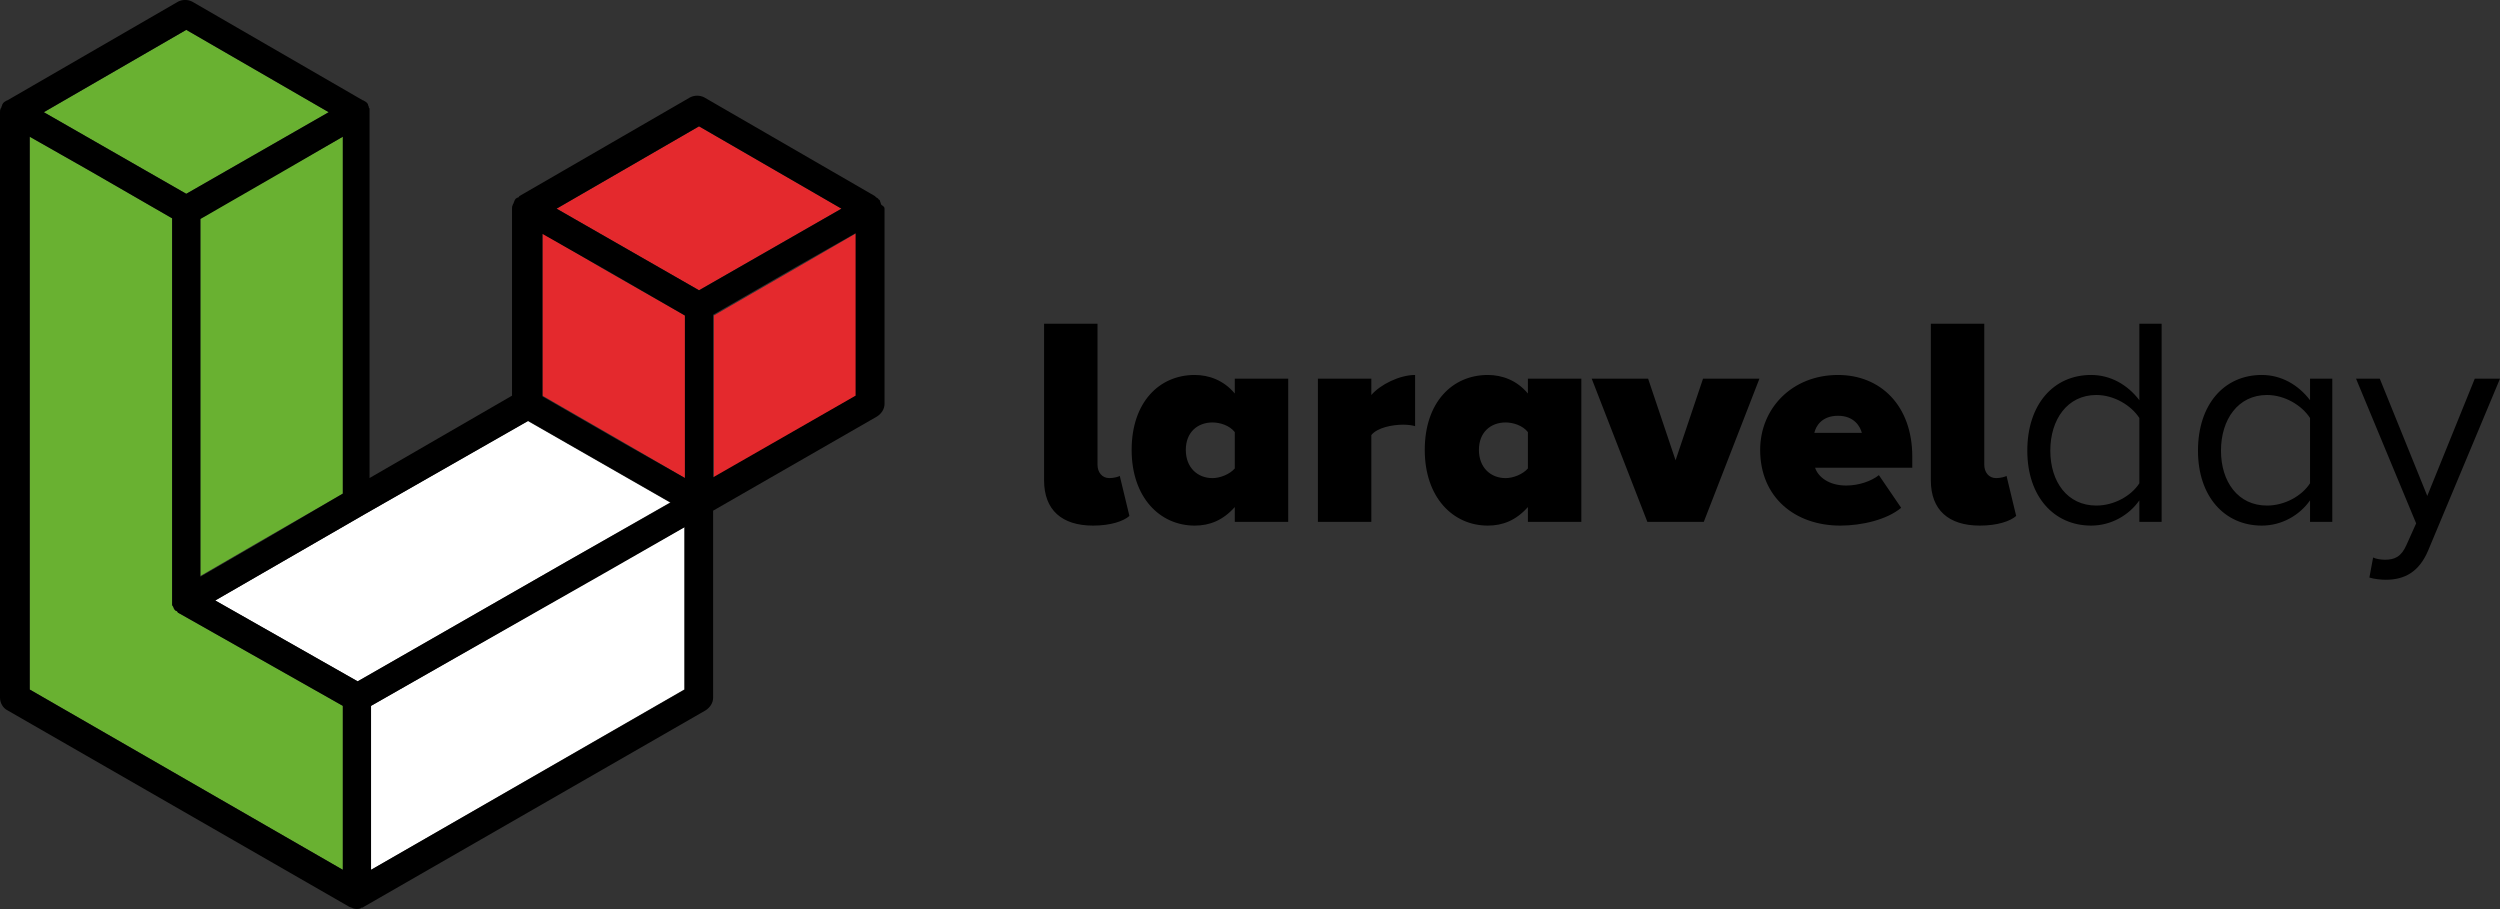 <?xml version="1.0" encoding="UTF-8"?><svg id="LARAVELDAY" xmlns="http://www.w3.org/2000/svg" viewBox="0 0 336.9 122.5"><rect x="0" y="0" width="336.9" height="122.5" fill="#333333" stroke="none"/><defs><style>.cls-1{fill:#69b131;}.cls-2{fill:#fff;}.cls-3{fill:#e4292d;}</style></defs><g id="LARAVELDAY-2"><g id="PITTOGRAMMA"><path id="ROSSO" class="cls-3" d="m107.3,36.12l-11.1,6.4v21.9l19.2-11.1v-21.9l-8.1,4.7Zm-13.1-19.1l-19.2,11.1,19.2,11,19.2-11-19.2-11.1Zm-21.1,14.4v21.9l11.1,6.4,8.1,4.7v-21.9l-11.2-6.4-8-4.7Z"/><path id="BIANCO" class="cls-2" d="m81.3,77.22l-31.3,17.9v22.1l42.2-24.3v-21.9l-10.9,6.2Zm9-9.5l-19.2-11-22,12.6-20.1,11.6,19.2,10.9,28.1-16.1,14-8Z"/><path id="VERDE" class="cls-1" d="m38.1,23.02l-11.1,6.4v48.2l8.1-4.7,11.1-6.4V18.42l-8.1,4.6Zm6.2-7.9L25.1,4.02,5.9,15.12l19.2,11,19.2-11Zm-20.2,67.5c-.1,0-.2-.1-.2-.2,0,0-.1-.1-.2-.1q-.1-.1-.2-.2c0-.1-.1-.1-.1-.2s-.1-.2-.1-.2c0-.1-.1-.1-.1-.2V29.42l-11.1-6.4-8.1-4.6v74.5l42.2,24.3v-22.1l-22.1-12.5h0Z"/><path id="NERO" d="m119.2,28.12v26.3c0,.7-.4,1.3-1,1.7l-22.1,12.7v25.2c0,.7-.4,1.3-1,1.7l-46.1,26.5c-.1.1-.2.1-.3.1,0,0-.1,0-.1.1-.3.1-.7.1-1,0-.1,0-.1-.1-.2-.1s-.2-.1-.3-.1L1,95.72c-.6-.3-1-1-1-1.7V15.12c0-.2,0-.3.1-.5,0-.1.1-.1.1-.2s.1-.2.1-.3.1-.1.1-.2q.1-.1.2-.2c.1,0,.1-.1.2-.1q.1-.1.2-.1L24,.22c.6-.3,1.3-.3,1.9,0l23,13.3c.1,0,.2.1.2.1.1,0,.1.1.2.1q.1.1.2.2t.1.2c0,.1.1.2.1.3s0,.1.1.2v49.8l19.2-11.1v-25.2c0-.2,0-.3.1-.5,0,0,0-.1.1-.2,0-.1.1-.2.1-.3s.1-.1.1-.2c.1-.1.1-.2.2-.2,0,0,.1-.1.2-.1s.1-.1.2-.2l23-13.3c.6-.3,1.3-.3,1.9,0l23,13.3q.1.1.2.2c.1,0,.1.1.2.1.1.1.1.2.2.2q.1.1.1.2c0,.1.1.2.1.3,0,0,0,.1.1.2.3.2.4.3.4.5Zm-3.9,25.2v-21.9l-8.1,4.6-11.1,6.4v21.9l19.2-11Zm-21.1-14.2l19.2-11-19.2-11.1-19.2,11.1,19.2,11Zm-1.9,53.8v-21.9l-11,6.3-31.3,17.8v22.1l42.3-24.3Zm0-28.5v-21.9l-11.1-6.4-8.1-4.6v21.9l11.1,6.4,8.1,4.6Zm-16,11.3l14.1-8-19.2-11-22.1,12.6-20.1,11.6,19.2,10.9,28.1-16.1Zm-30.1,41.5v-22.1l-22.1-12.5h0c-.1,0-.1-.1-.2-.2s-.1-.1-.2-.1q-.1-.1-.2-.2c0-.1-.1-.1-.1-.2s-.1-.2-.1-.2c0-.1-.1-.1-.1-.2V29.42l-11.1-6.4-8.1-4.6v74.5l42.2,24.3Zm0-50.7V18.42l-8.1,4.7-11.1,6.4v48.2l8.1-4.7,11.1-6.5ZM25.1,26.12l19.2-11L25.1,4.02,5.9,15.12l19.2,11Z"/></g><path id="LOGOTIPO" d="m149.5,64.43c-1,0-1.6-.8-1.6-1.8v-19h-7.2v21.1c0,4,2.4,6.1,6.6,6.1,2.4,0,4.1-.6,4.9-1.3l-1.3-5.4c-.1.1-.8.3-1.4.3Zm16.9-11.4c-1.5-1.8-3.5-2.5-5.4-2.5-4.8,0-8.5,3.7-8.5,10.1s3.8,10.2,8.5,10.2c2,0,3.8-.7,5.4-2.5v2h7.2v-19.3h-7.2v2Zm0,10.1c-.7.8-2,1.3-3,1.3-2,0-3.6-1.4-3.6-3.8s1.6-3.7,3.6-3.7c1,0,2.3.4,3,1.3v4.9Zm18.4-9.9v-2.2h-7.2v19.3h7.2v-11.7c.8-1,2.8-1.4,4.3-1.4.7,0,1.3.1,1.6.2v-6.9c-2.1,0-4.7,1.3-5.9,2.7Zm21.1-.2c-1.5-1.8-3.5-2.5-5.4-2.5-4.8,0-8.5,3.7-8.5,10.1s3.8,10.2,8.5,10.2c2,0,3.8-.7,5.4-2.5v2h7.2v-19.3h-7.2v2Zm0,10.1c-.7.8-2,1.3-3,1.3-2,0-3.6-1.4-3.6-3.8s1.6-3.7,3.6-3.7c1,0,2.3.4,3,1.3v4.9Zm19.9-1.1l-3.7-11h-7.6l7.5,19.3h7.6l7.5-19.3h-7.6l-3.7,11Zm21.9-11.5c-6.2,0-10.5,4.5-10.5,10.1,0,6.4,4.7,10.2,10.8,10.2,2.9,0,6.3-.8,8.2-2.4l-3-4.4c-1,.8-2.7,1.4-4.4,1.4-2.4,0-3.8-1.2-4.2-2.4h13.1v-1.5c0-6.9-4.3-11-10-11Zm-3.2,7.8c.2-.9,1-2.3,3.2-2.3s3,1.5,3.2,2.3h-6.4Zm24.5,6.1c-1,0-1.6-.8-1.6-1.8v-19h-7.2v21.1c0,4,2.4,6.1,6.6,6.1,2.4,0,4.1-.6,4.9-1.3l-1.3-5.4c-.1.1-.8.3-1.4.3Zm19.3-10.5c-1.6-2.1-3.9-3.4-6.5-3.4-5.1,0-8.6,4-8.6,10.2s3.6,10.1,8.6,10.1c2.7,0,5.1-1.4,6.5-3.4v2.9h3v-26.7h-3v10.3Zm0,11.2c-1.1,1.7-3.4,3-5.8,3-3.9,0-6.2-3.2-6.2-7.4s2.3-7.5,6.2-7.5c2.4,0,4.7,1.4,5.8,3.1v8.8Zm23-11.2c-1.6-2.1-3.9-3.4-6.5-3.4-5.1,0-8.6,4-8.6,10.2s3.6,10.1,8.6,10.1c2.7,0,5.1-1.4,6.5-3.4v2.9h3v-19.3h-3v2.9Zm0,11.2c-1.1,1.7-3.4,3-5.8,3-3.9,0-6.2-3.2-6.2-7.4s2.3-7.5,6.2-7.5c2.4,0,4.7,1.4,5.8,3.1v8.8Zm22.2-14.1l-6.4,15.8-6.4-15.8h-3.2l8.1,19.5-1.3,2.9c-.7,1.6-1.6,2-2.9,2-.5,0-1.2-.1-1.6-.3l-.5,2.7c.6.2,1.6.3,2.2.3,2.6,0,4.5-1.1,5.7-3.9l9.7-23.2s-3.4,0-3.4,0Z"/></g></svg>